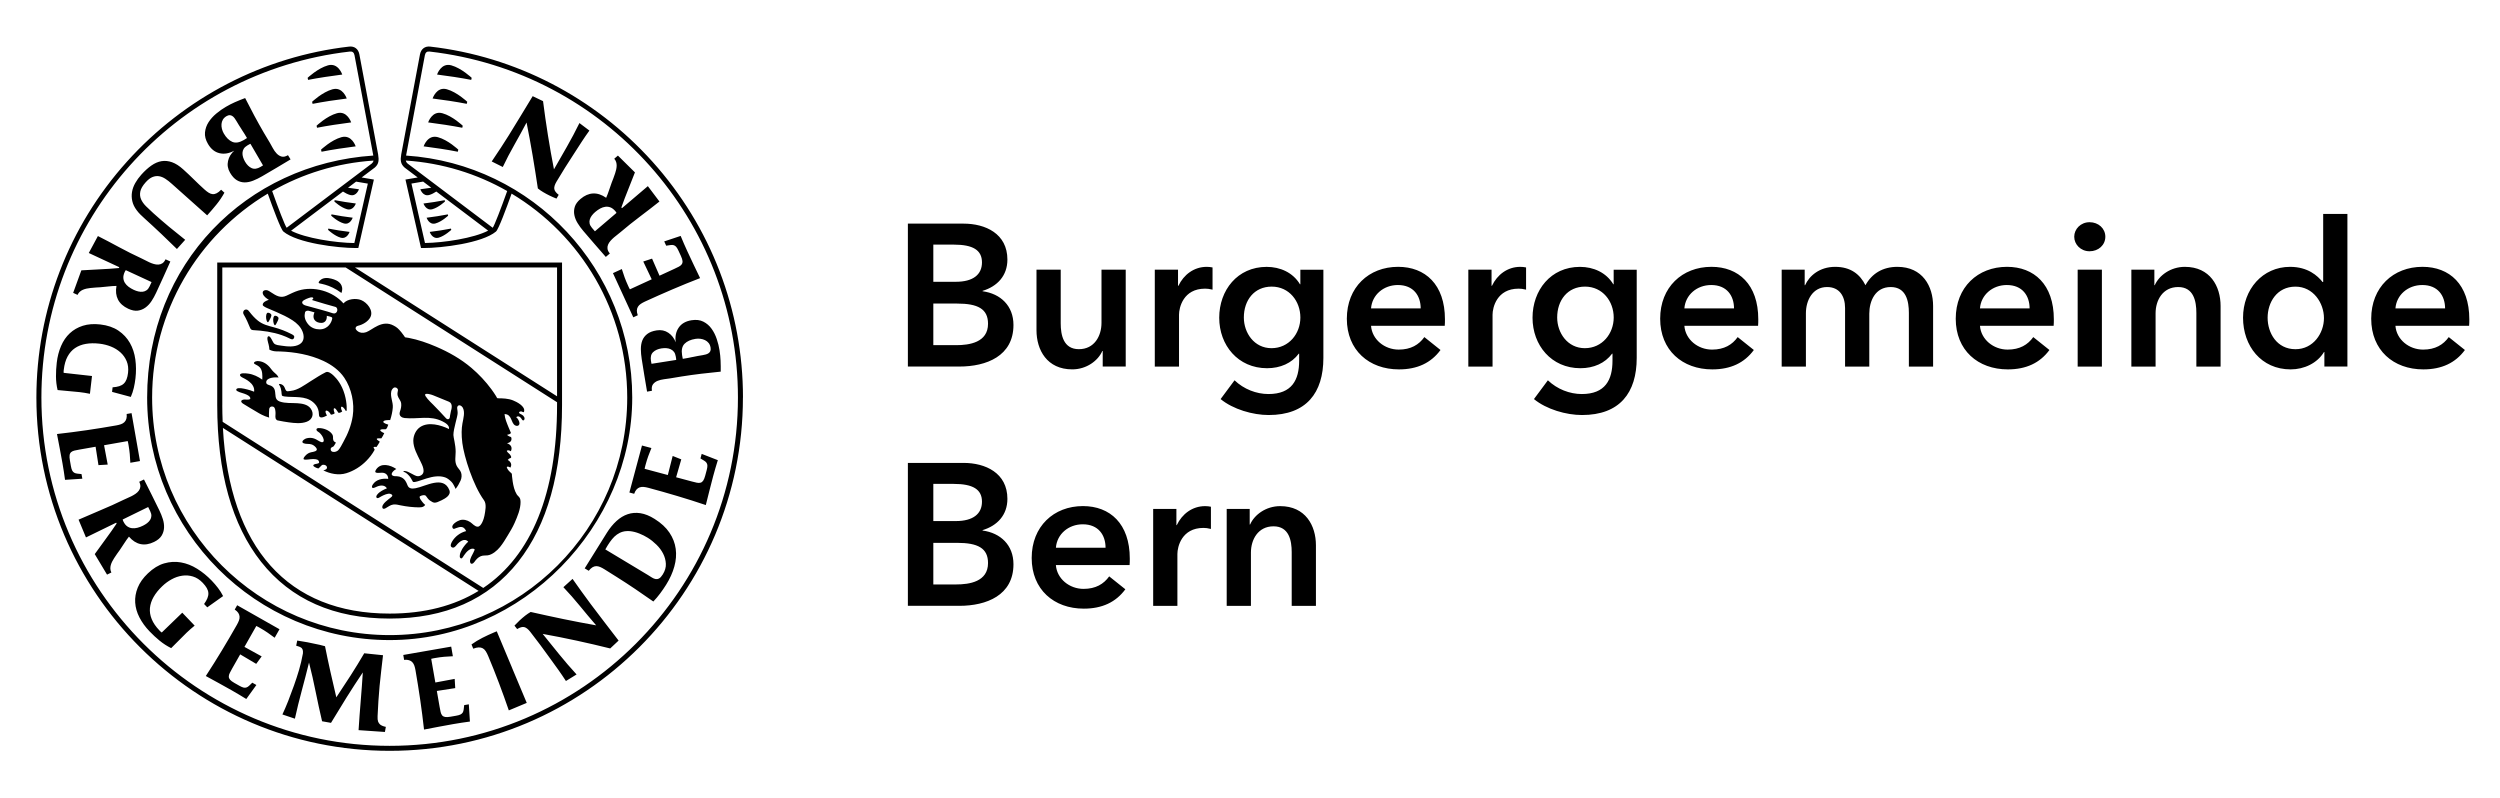 <?xml version="1.0" encoding="UTF-8"?> <svg xmlns="http://www.w3.org/2000/svg" xmlns:xlink="http://www.w3.org/1999/xlink" id="Ebene_1" version="1.1" viewBox="0 0 1003 320"><defs><style> .st0 { fill: none; } .st1 { clip-path: url(#clippath); } </style><clipPath id="clippath"><rect class="st0" x="-52" y="-34.32" width="1108.35" height="416.69"></rect></clipPath></defs><g class="st1"><path d="M364.25,89.72h22.35c8.67,0,17.57,3.97,17.57,14.42,0,6.48-4.05,10.77-9.96,12.55v.16c7.21.97,12.39,5.83,12.39,13.53,0,12.47-10.85,16.68-21.71,16.68h-20.65v-57.34h0ZM374.45,113.05h9.07c6.8,0,10.45-2.83,10.45-7.78s-3.64-7.13-11.34-7.13h-8.18v14.9h0ZM374.45,138.48h9.15c5.26,0,12.8-1.05,12.8-8.59,0-5.99-4.13-8.1-12.39-8.1h-9.56v16.68h0ZM451.64,147.06h-9.23v-6.24h-.16c-1.7,3.89-6.32,7.37-12.07,7.37-10.12,0-14.34-7.78-14.34-15.71v-24.3h9.72v21.54c0,4.62,1.05,10.37,7.29,10.37s9.07-5.34,9.07-10.53v-21.38h9.72v38.88h0ZM463.31,108.19h9.31v6.48h.16c2.11-4.46,6.24-7.61,11.34-7.61.73,0,1.7.08,2.35.24v8.91c-1.3-.32-2.11-.4-3-.4-8.75,0-10.45,7.61-10.45,10.45v20.81h-9.72v-38.88h.01ZM530.94,108.19v35.4c0,14.01-6.8,22.92-21.95,22.92-6.32,0-14.26-2.27-19.28-6.4l5.59-7.53c3.73,3.56,8.75,5.51,13.61,5.51,9.4,0,12.31-5.67,12.31-13.36v-2.83h-.16c-2.83,3.81-7.37,5.83-12.72,5.83-11.66,0-19.19-9.23-19.19-20.25s7.29-20.41,19.03-20.41c5.43,0,10.53,2.27,13.36,6.97h.16v-5.83h9.23v-.02ZM499.03,127.38c0,6.15,4.13,12.31,11.1,12.31s11.58-5.83,11.58-12.31-4.45-12.39-11.5-12.39-11.18,5.51-11.18,12.39M579.62,130.7h-29.56c.4,5.51,5.43,9.56,11.1,9.56,4.86,0,8.1-1.94,10.29-5.02l6.48,5.18c-3.81,5.18-9.31,7.78-16.68,7.78-11.99,0-20.9-7.69-20.9-20.33s8.83-20.82,20.57-20.82c10.85,0,18.79,7.05,18.79,21.06,0,.89,0,1.7-.08,2.59M569.98,123.74c0-5.02-2.83-9.39-9.15-9.39-5.75,0-10.37,3.97-10.77,9.39h19.92ZM589.1,108.19h9.31v6.48h.16c2.11-4.46,6.24-7.61,11.34-7.61.73,0,1.7.08,2.35.24v8.91c-1.3-.32-2.11-.4-3-.4-8.75,0-10.45,7.61-10.45,10.45v20.81h-9.72v-38.88h.01ZM656.65,108.19v35.4c0,14.01-6.8,22.92-21.95,22.92-6.32,0-14.26-2.27-19.28-6.4l5.59-7.53c3.73,3.56,8.75,5.51,13.61,5.51,9.4,0,12.31-5.67,12.31-13.36v-2.83h-.16c-2.84,3.81-7.37,5.83-12.72,5.83-11.66,0-19.2-9.23-19.2-20.25s7.29-20.41,19.03-20.41c5.43,0,10.53,2.27,13.36,6.97h.16v-5.83h9.23l.02-.02ZM624.74,127.38c0,6.15,4.13,12.31,11.1,12.31s11.58-5.83,11.58-12.31-4.45-12.39-11.5-12.39-11.18,5.51-11.18,12.39M705.33,130.7h-29.56c.41,5.51,5.43,9.56,11.1,9.56,4.86,0,8.1-1.94,10.29-5.02l6.48,5.18c-3.81,5.18-9.32,7.78-16.68,7.78-11.99,0-20.9-7.69-20.9-20.33s8.83-20.82,20.57-20.82c10.85,0,18.79,7.05,18.79,21.06,0,.89,0,1.7-.08,2.59M695.69,123.74c0-5.02-2.83-9.39-9.15-9.39-5.75,0-10.37,3.97-10.77,9.39h19.92ZM775.56,122.77v24.3h-9.72v-21.54c0-4.62-1.05-10.37-7.29-10.37s-8.59,5.67-8.59,10.69v21.22h-9.72v-23.49c0-4.78-2.27-8.42-7.21-8.42-5.83,0-8.5,5.35-8.5,10.53v21.38h-9.72v-38.88h9.23v6.24h.16c1.7-3.81,5.83-7.37,12.07-7.37s9.96,3,12.15,7.37c2.59-4.7,6.96-7.37,12.8-7.37,10.12,0,14.34,7.78,14.34,15.71M823.92,130.7h-29.56c.41,5.51,5.43,9.56,11.1,9.56,4.86,0,8.1-1.94,10.29-5.02l6.48,5.18c-3.81,5.18-9.32,7.78-16.69,7.78-11.99,0-20.9-7.69-20.9-20.33s8.83-20.82,20.57-20.82c10.85,0,18.79,7.05,18.79,21.06,0,.89,0,1.7-.08,2.59M814.28,123.74c0-5.02-2.83-9.39-9.15-9.39-5.75,0-10.37,3.97-10.77,9.39h19.92ZM838.34,89.15c3.56,0,6.32,2.51,6.32,5.83s-2.75,5.83-6.32,5.83-6.16-2.75-6.16-5.83,2.59-5.83,6.16-5.83M833.56,108.19h9.72v38.88h-9.72v-38.88ZM855.1,108.19h9.23v6.24h.16c1.7-3.89,6.32-7.37,12.07-7.37,10.12,0,14.34,7.78,14.34,15.71v24.3h-9.72v-21.54c0-4.62-1.05-10.37-7.29-10.37s-9.07,5.35-9.07,10.53v21.38h-9.72v-38.88h0ZM941.77,147.06h-9.23v-5.83h-.16c-2.67,4.46-7.94,6.97-13.36,6.97-11.82,0-19.11-9.4-19.11-20.73s7.78-20.41,18.87-20.41c7.13,0,11.02,3.56,13.04,6.08h.24v-27.3h9.72v61.23h-.01ZM920.95,140.1c7.13,0,11.42-6.4,11.42-12.47s-4.29-12.63-11.42-12.63c-7.53,0-11.18,6.4-11.18,12.47s3.65,12.63,11.18,12.63M990.61,130.7h-29.56c.4,5.51,5.43,9.56,11.1,9.56,4.86,0,8.1-1.94,10.29-5.02l6.48,5.18c-3.81,5.18-9.32,7.78-16.69,7.78-11.99,0-20.9-7.69-20.9-20.33s8.83-20.82,20.57-20.82c10.85,0,18.79,7.05,18.79,21.06,0,.89,0,1.7-.08,2.59M980.97,123.74c0-5.02-2.83-9.39-9.15-9.39-5.75,0-10.37,3.97-10.77,9.39h19.92ZM364.25,185.72h22.35c8.67,0,17.57,3.97,17.57,14.42,0,6.48-4.05,10.77-9.96,12.55v.16c7.21.97,12.39,5.83,12.39,13.53,0,12.47-10.85,16.68-21.71,16.68h-20.65v-57.34h0ZM374.45,209.05h9.07c6.8,0,10.45-2.84,10.45-7.78s-3.64-7.13-11.34-7.13h-8.18v14.9h0ZM374.45,234.48h9.15c5.26,0,12.8-1.05,12.8-8.59,0-5.99-4.13-8.1-12.39-8.1h-9.56v16.68h0ZM453.18,226.7h-29.56c.4,5.51,5.43,9.56,11.1,9.56,4.86,0,8.1-1.94,10.29-5.02l6.48,5.18c-3.81,5.18-9.31,7.77-16.68,7.77-11.99,0-20.9-7.69-20.9-20.33s8.83-20.82,20.57-20.82c10.85,0,18.79,7.05,18.79,21.06,0,.89,0,1.7-.08,2.59M443.55,219.74c0-5.02-2.83-9.39-9.15-9.39-5.75,0-10.37,3.97-10.77,9.39h19.92,0ZM462.66,204.19h9.31v6.48h.16c2.11-4.46,6.24-7.61,11.34-7.61.73,0,1.7.08,2.35.24v8.91c-1.3-.32-2.11-.41-3-.41-8.75,0-10.45,7.61-10.45,10.45v20.82h-9.72v-38.88h.01ZM492.15,204.19h9.23v6.24h.16c1.7-3.89,6.32-7.37,12.07-7.37,10.12,0,14.34,7.78,14.34,15.71v24.3h-9.72v-21.54c0-4.62-1.05-10.37-7.29-10.37s-9.07,5.35-9.07,10.53v21.38h-9.72v-38.88h0ZM134.25,80.3c2.44.5,6,1.03,8.51,1.34,0,0-.98,3-3.55,2.3-2.54-.71-5.07-3.11-5.07-3.11l.12-.52h0ZM87.17,105.32h138.32v57.19c0,26.95-5.92,48.11-17.6,62.88-11.94,15.12-29.29,22.78-51.57,22.78s-39.62-7.66-51.57-22.78c-11.68-14.78-17.6-35.93-17.6-62.88v-57.19h.02ZM192,237.06l-102.57-65.38c2.6,48.13,26.12,74.49,66.91,74.49,13.96,0,25.89-3.11,35.67-9.1M142.42,107.32l81.07,51.68v-51.68h-81.07,0ZM89.18,162.51c0,2.29.06,4.52.15,6.73l104.55,66.65c19.33-12.97,29.61-37.95,29.61-73.38v-1.19l-.02.04-84.77-54.04h-49.51v55.19h-.01ZM137.31,29.91s-1.57-4.84-5.71-3.7c-4.08,1.14-8.18,5.01-8.18,5.01l.18.83c3.96-.78,9.67-1.64,13.71-2.14M135.18,45.43c-4.09,1.12-8.17,5.01-8.17,5.01l.18.82c3.93-.79,9.67-1.64,13.7-2.15,0,0-1.58-4.83-5.71-3.68M136.98,55.04c-4.08,1.12-8.18,5-8.18,5l.2.84c3.95-.81,9.66-1.65,13.7-2.16,0,0-1.56-4.83-5.72-3.68M133.4,35.82c-4.1,1.13-8.19,5.02-8.19,5.02l.2.83c3.94-.79,9.67-1.65,13.7-2.14,0,0-1.58-4.86-5.71-3.7M132.88,86.53s2.54,2.41,5.07,3.11c2.57.71,3.55-2.3,3.55-2.3-2.51-.3-6.07-.83-8.51-1.34l-.12.52h0ZM131.62,92.22s2.55,2.42,5.07,3.14c2.6.68,3.56-2.32,3.56-2.32-2.52-.29-6.06-.84-8.52-1.33l-.12.51h0ZM169.9,81.64s.98,3,3.56,2.3c2.53-.71,5.07-3.11,5.07-3.11l-.12-.52c-2.44.5-6,1.03-8.51,1.34M298.06,159.5c0,78.15-63.58,141.73-141.73,141.73S14.6,237.65,14.6,159.5c0-34.99,12.91-68.62,36.35-94.67,23.23-25.82,54.89-42.21,89.16-46.14,2.08-.23,3.63.93,4.06,3.06l7.53,40.18c.39,2.36.29,3.89-1.33,5.29l-5.28,3.98,4.91.84-6.24,27.47h-1c-7.29,0-23.52-1.96-29.07-6.62-1.02-.86-4.16-9.32-6.26-15.21-27.87,16.7-46.4,47.21-46.4,81.82,0,52.55,42.75,95.3,95.31,95.3s95.3-42.75,95.3-95.3c0-34.61-18.52-65.12-46.39-81.82-2.1,5.89-5.24,14.35-6.26,15.21-5.55,4.65-21.79,6.62-29.07,6.62h-1.01l-6.24-27.47,4.91-.84-5.22-3.94c-1.68-1.45-1.78-2.98-1.39-5.31l7.53-40.18c.44-2.14,1.98-3.31,4.07-3.08,34.27,3.94,65.93,20.32,89.16,46.14,23.44,26.06,36.35,59.68,36.35,94.67M195.86,92.54l-20.81-15.7c-.85.56-1.84,1.11-2.85,1.39-2.57.71-3.56-2.3-3.56-2.3,1.28-.15,2.85-.37,4.39-.61l-3.27-2.47-4.68.8,5.42,23.84c7.54-.09,19.65-1.95,25.36-4.96M203.48,76.64c-12.11-6.91-25.91-11.24-40.66-12.23.1.55.35.9.79,1.27l34.05,25.69s.02-.02.04-.03c.61-.74,3.36-7.87,5.79-14.71M142.89,72.85l-3.27,2.47c1.54.24,3.1.46,4.39.61,0,0-.98,3-3.55,2.3-1.01-.28-2.01-.83-2.86-1.38l-20.81,15.71c5.65,2.99,17.8,4.86,25.37,4.95l5.42-23.84-4.69-.8v-.02ZM149.85,64.42c-14.76.99-28.55,5.32-40.66,12.23,2.42,6.8,5.15,13.88,5.82,14.73l34.1-25.73c.4-.35.65-.68.74-1.23M296.06,159.5c0-71.04-53.19-130.72-123.73-138.82-1.03-.12-1.65.36-1.87,1.47l-7.52,40.14s0,.08-.02.12c50.96,3.4,90.73,45.84,90.73,97.08s-43.65,97.31-97.31,97.31-97.31-43.65-97.31-97.31,39.76-93.68,90.73-97.08c0-.05,0-.09-.02-.14l-7.52-40.14c-.22-1.09-.84-1.57-1.87-1.45C69.81,28.78,16.61,88.46,16.61,159.5c0,77.04,62.68,139.73,139.73,139.73s139.72-62.68,139.72-139.73M175.35,29.91c4.04.5,9.76,1.35,13.71,2.14l.18-.83s-4.1-3.88-8.18-5.01c-4.14-1.14-5.71,3.7-5.71,3.7M171.77,49.11c4.04.51,9.77,1.37,13.7,2.15l.18-.82s-4.08-3.9-8.17-5.01c-4.13-1.15-5.71,3.68-5.71,3.68M169.97,58.72c4.04.51,9.75,1.35,13.7,2.16l.2-.84s-4.1-3.89-8.19-5c-4.16-1.15-5.72,3.68-5.72,3.68M173.56,39.52c4.03.49,9.77,1.35,13.7,2.14l.2-.83s-4.1-3.88-8.19-5.02c-4.13-1.16-5.71,3.7-5.71,3.7M174.72,89.64c2.54-.7,5.07-3.11,5.07-3.11l-.12-.52c-2.44.5-6,1.03-8.51,1.34,0,0,.98,3,3.55,2.3M175.98,95.36c2.52-.72,5.07-3.14,5.07-3.14l-.12-.51c-2.46.49-6,1.04-8.52,1.33,0,0,.97,3,3.56,2.32M128.25,113.71c.53.12,1.26.24,2.21.52,1.75.51,4.15,1.51,6.53,3.31.59-1.66.26-2.76-.29-3.57-.85-1.24-2.39-1.83-3.79-2.18-1.6-.4-3.38-.49-4.61.8-.17.18-.45.52-.45.75,0,.19.13.31.4.37M105.42,117.76c-.27-1.3,1.16-1.58,2.07-1.21.47.19.87.49,1.29.76,1.96,1.28,3.72,2.43,6.09,1.35,1.6-.73,3.12-1.55,4.81-2.07,6.2-1.92,13.81.21,18.12,5.14,1.5-1.83,5.02-2.17,7.07-1.35,2.4.96,5.09,4.2,3.73,6.87-.88,1.74-3.08,3.02-4.95,3.44-.69.16-.99.6-.99,1.05,0,.55,1.56,2.48,4.26,1.53,2.44-.86,6.34-5.17,11-2.65,1.3.7,1.78,1.09,3.07,2.63.43.51.83,1.04,1.2,1.6.05.07.23.47.33.48.5.05,1.01.14,1.5.24,3.75.72,7.41,2,10.91,3.5,5.12,2.19,9.96,4.92,14.22,8.54,2.99,2.54,5.7,5.44,8.03,8.6.65.88,1.26,1.79,1.84,2.72.14.22.37.87.65.86,2.02,0,4.22.08,6.12.83,1.48.58,5.05,2.37,4.47,4.49-.17.62-.69-.03-1.15-.05-.62-.03-1.06.3-.8.66.19.25.66.45,1,.62.46.23.76.54,1,1,.47.92-.35,1.9-.91.94-.29-.51-1.23-1.86-2.31-.91.59.39,1.25,1.56,1.31,2.31.08,1-.78,1.49-1.75.97-1.69-.9-1.22-4.52-4.23-4.52.14,1.86.97,3.71,1.66,5.42.28.68.57,1.36.87,2.04.2.44-1.16.8-1.54.88.3.28.65.51,1.03.66.56.21.7.12.77.82.02.3-.02.6-.15.87-.34.65-1.01.86-1.66,1.02,1.52.47,2.3,1.63,1.56,3.21-.41-.27-1.07-.56-1.55-.27-.36.22.81,1.21.96,1.34.38.33,1.17,1.51.39,1.68-.43.09-.8.38-1.04.74,1.18.67,1.83,1.83,1.02,3.09-.27-.31-1.32-.69-1.43-.19.25.97,1.1,1.77,1.84,2.39.31.26.22.74.26,1.14.06.75.16,1.49.28,2.23.28,1.74.68,3.61,1.62,5.13.34.55.92.92,1.22,1.48.25.47.31,1.03.32,1.56.02,2.88-1.26,5.86-2.4,8.45-.77,1.76-1.8,3.43-2.79,5.07-.94,1.57-1.89,3.15-3.05,4.57-1.18,1.46-3.08,3.1-5,3.35-.93.12-1.8-.04-2.7.33-1.09.44-1.92,1.35-2.57,2.3-.53.77-1.53,1.19-1.75-.02-.13-.73.23-1.44.5-2.09.15-.36,1.56-2.81,1.31-2.97-1.46-.96-3.37,1.09-4.28,2.5-.34.53-.87,1.65-1.46.97-.27-.31-.21-.81-.16-1.2.08-.67.5-1.65.95-2.39.63-1.01,1.5-2.12,2.41-2.91-1.53-1.67-3.58,0-4.64,1.3-.53.64-1.16,1.46-2.03.88-.71-.47-.19-1.56.15-2.17,1.16-2.06,3.34-3.7,5.67-4.26-.25-.64-.83-1.45-1.62-1.62s-1.68.15-2.41.42c-.41.15-.95.54-1.29.1-1.07-1.44,1.94-3.04,2.89-3.31,1.39-.39,2.85,0,4.04.77.93.6,1.85,1.87,3.03,1.87,1.46,0,2.49-3.17,2.71-4.4.31-1.74.98-4.63-.16-6.18-4.41-6.05-8.02-17.55-8.71-22.99-.43-3.44-.32-5.77.04-7.85.34-1.95,1.19-4.63.05-6.48-.36-.58-1.66-1.42-2.13-.11-.14.39.16,1.39.16,2.39,0,1.48-1.7,6.26-1.7,8.84,0,.94.9,3.93.9,6.71,0,1.99-.5,3.81.44,5.69.47.93,1.34,1.6,1.71,2.59.35.95.32,2.23-.19,3.32-.63,1.35-1.1,2.19-1.98,3.31-.24-.62-.58-1.2-.73-1.5-.28-.55-.59-1-.92-1.33-.89-.89-1.7-1.49-2.54-1.79-2.27-.8-4.85-.4-7.48.42-1.39.43-2.69.93-3.73,1.21-1.76.47-1.69.22-2-.38-.83-1.58-1.38-2.07-2.02-2.68-.26-.25-.75-.56-.99-.64-.92-.33-.46-.5-.2-.5.47,0,.92.11,1.34.28.2.08.66.28,1.91.95.99.54,1.97,1.17,3.13.69,2.62-1.07.87-4.28.05-5.97-1.22-2.51-2.77-5.2-2.79-8.08,0-2.09,1.01-4.35,2.78-5.52,3.32-2.2,8.25-.79,11.54.82.26-1.48-1.43-2.48-2.54-3.04-5.12-2.6-9.79-.83-15.23-1.37-.92-.09-2.62-.69-1.88-2.71.37-.99.6-2.11.46-3.18-.15-1.18-1.08-1.96-1.39-3.06-.19-.69-.08-1.4.08-2.09.15-.62-.45-1.25-1.16-1.25-.87,0-1.4,1.12-1.49,1.55-.49,2.25.77,4.29.6,6.54-.13,1.7-.53,3.4-1.05,5.02-.42-.03-2.79-.07-2.76.72.02.52,1.63.99,2.01,1.12-.17.44-.61,1.87-1.14,1.84-.71-.04-1.94-.07-2.08.32-.14.4.97,1,1.59,1.24-.35.71-.69,1.45-1.15,2.09-.61-.02-1.78-.11-1.84.21s.39.53.65.73c.32.24.65.21.43.62-.36.66-.77,1.29-1.2,1.9-.37-.05-1.4-.22-1.11.4.17.36.49.49.29.86-.86,1.59-2.01,3.04-3.27,4.32-2.23,2.26-4.98,4-8.02,4.94-3.12.97-6.56.22-9.23-1.14.5-.11,1.7-.41,1.45-1.36-.2-.78-1.4-1.13-2.03-.73-.26.16-1.26,1.37-1.44,1.33-.6-.15-1.08-.39-1.42-.59-.7-.4-.84-.85.05-1.15.23-.08,1.47-.2,1.64-.48.13-.21.11-.52-.2-.97-.41-.6-1.65-.57-2.31-.58-.98,0-2.73.42-3.48.14-.59-.22.3-1.23.54-1.49.72-.78,1.46-1.22,2.44-1.41.65-.12,2.79-.38,2-1.61-.41-.63-1.11-1.2-1.81-1.47-1.06-.41-2.23-.08-3.27-.48-1.27-.49-.05-1.52.7-1.86.68-.31,1.8-.41,2.62-.28,1.09.17,2.04.76,2.97,1.33.97.59,1.95.55,1.69-.75-.2-.98-.94-2.01-1.65-2.68-.36-.34-.99-.54-1.19-1.02-.21-.53.2-.82.69-.85,1.94-.09,4.56.83,5.62,2.53.51.82.14,1.42.39,2.25.16.54.46.73,1.07,1.03-.3.51-.7,1.23-.87,1.43-.33.39-.78.28-1.13.77-.22.32-.21,1.27.69,1.51.86.22,1.85-.21,2.28-.69.8-.89,1.41-2.2,1.99-3.24,1.82-3.24,3.23-6.75,3.78-10.44.77-5.12-.46-11.02-3.38-15.34-2.04-3.03-5.09-5.21-8.36-6.75-5.4-2.53-11.53-3.6-17.46-3.81-.94-.03-1.9.03-2.82-.2-.49-.12-.97-.29-1.42-.52,0-.72-.17-1.44-.33-2.14-.13-.58-.96-2.88-.08-3.22.84-.33,1.74,2.39,2.29,2.89.74.68,1.97.73,2.92.87,2.3.34,5.33.71,7.41-.61,1.97-1.25,1.71-3.52,1.07-5.09-.77-1.91-2.28-3.34-3.95-4.44-2.07-1.36-4.33-2.4-6.59-3.39-1-.44-2.01-.86-3.02-1.29-.83-.35-2.4-.98-2.4-1.57,0-1.1,1.58-1.72,2.46-2-.95-.56-2.21-1.44-2.44-2.58M170.56,158.26c-.26.62,1.84,2.78,3.19,4.06,1,.94,4.45,4.67,5.17,5.46.16.18.42.41.77.41.78,0,.83-.91.85-1.35,0-.08.34-1.81.39-1.97.2-.63.88-2.97-.78-3.68-.59-.25-5.66-2.32-6.41-2.62-.77-.32-2.94-.91-3.19-.31M132.55,127.05c-.15-.04-1.44-.35-1.44-.35v.52c-.04,1.41-.9,2.33-2.19,2.33-1.21,0-2.21-.44-2.74-1.21-.48-.7-.54-1.62-.17-2.61l.15-.41-.42-.12s-1.41-.4-1.78-.5c-.15-.04-.28-.06-.4-.06-.76,0-1.13.39-1.19.69-.33,1.45-.2,2.83,1.09,4.55,1.31,1.74,3.19,2.26,4.76,2.26,3.49,0,4.84-2.95,5.05-4.27.05-.29.13-.59-.72-.8M121.3,121.65c.17.41.69.76,1.43.96,3.87,1.04,8.6,2.33,10.76,3.06.18.06.36.09.53.09.6,0,1.11-.37,1.28-1.1.13-.56-.08-1.37-.75-1.54-2.32-.59-5.88-1.69-9.21-2.69-.1-.03-.16-.14-.07-.21.19-.16.59-.39.36-.72-.15-.23-.67-.25-.94-.19-.75.17-2.92.92-3.37,1.69-.11.19-.12.42-.03.64M98.15,158.01c.73.24,2.28.89,2.28,1.83,0,.74-1.92.41-2.42.45-1.35.1-1.7.88-.5,1.66,1.84,1.2,3.79,2.26,5.67,3.41.68.42,2.54,1.55,4.8,2.18-.17-1.04-.02-2.08,0-3.12,0-.99.67-1.55,1.65-1.25.89.28.92,2.21.91,2.74,0,.68-.24,1.82.28,2.38.41.44.42.34.97.46,1.12.24,2.96.55,4.09.7,2.36.32,4.94.61,7.22-.26,2.36-.9,3.04-3.32,1.49-5.36-1.2-1.58-3.37-1.91-5.22-2.05-2.36-.17-4.87.11-7.14-.69-2.17-.77-1.54-2.63-1.96-4.43-.19-.86-.72-1.51-1.52-1.89-.6-.28-1.87-.42-1.94-1.24-.18-2.13,3.63-2.26,4.95-2.07-.4-.99-1.18-1.51-1.93-2.2-.64-.59-1.12-1.36-1.69-2.01-1.28-1.44-2.9-2.39-4.87-2.39-.74,0-2.15.69-.89,1.29.62.3,1.33.7,1.81,1.19,1.16,1.16,1.12,3.43,1.03,4.97-1.6-1.18-3.65-2.16-5.62-2.41-.72-.09-3.82-.55-3.24.86.18.44,1.37.93,2.02,1.29.74.41,1.13.69,1.72,1.16,1.1.87,2.1,2.29,1.84,3.94-.85-.4-7.17-2.49-7.17-.73,0,.67,2.46,1.27,3.36,1.57M166.65,195.89c-1.33.24-2.6.21-3.15-1.19-.52-1.34-1.04-2.44-2.38-3.14-.57-.29-1.21-.47-1.85-.49-.55-.02-1.2.03-1.7-.24-1.31-.74.78-2.39,1.43-2.67-2.4-1.63-6.19-2.67-8.11.22-1.21,1.82,1.23,1.27,2.34,1.27,1.56,0,2.51.98,2.53,2.48-2.3-.28-4.91.23-6.2,2.28-.22.35-.57.99-.12,1.31.39.27,1.34-.33,2.03-.59,1.45-.55,3.02-.48,3.75.8-1.28.49-2.9,1.3-3.78,2.39-.28.35-.66.88-.38,1.31.41.62,1.46-.25,1.9-.48,1-.53,2.7-1.36,3.7-1,1.72.62,0,1.5-.62,2.02-.84.71-1.86,1.44-2.41,2.41-.54.96-.2,1.99,1.01,1.36,1.08-.56,1.9-1.36,3.17-1.53,1.01-.13,1.99.15,2.98.35,2.41.49,4.84.77,7.3.8.69,0,1.38-.03,1.96-.44.21-.15.39-.34.54-.55-.23-.18-.45-.39-.65-.61-.35-.39-2.19-2.46-1.38-2.89.73-.39,1.89-.67,2.34-.08.49.64.97,1.43,1.66,1.87,1.53.99,1.85,1.23,4.63-.16,1.44-.72,3.89-2.03,3.1-4.06-2.34-6.01-9.52-1.49-13.63-.74M107.13,125.64c-.54.66-.42,2.11-.19,2.86.24.79.58,1.12.99.28.28-.58,1.17-1.94.9-2.58-.19-.45-1.29-1.05-1.7-.56M109.99,126.85c-.54.66-.43,2.11-.19,2.86.24.79.58,1.12.99.27.28-.58,1.17-1.94.9-2.57-.19-.45-1.29-1.05-1.69-.56M99.18,128.86c.39.83.75,1.68,1.09,2.54.25.63.53,1,1.26,1.04,3.87.2,7.88.75,11.55,2.03,1.3.46,2.22.88,2.92,1.23.55.27,1.46.83,1.9,0,.53-1-.38-1.37-1.1-1.74-2.15-1.1-4.42-1.97-6.75-2.6-2.44-.66-4.58-1.12-6.6-2.73-1.29-1.03-2.39-2.27-3.39-3.57-.31-.4-.61-.81-1.16-.87-1.08-.13-1.66,1.06-1.15,1.92.53.89,1,1.83,1.44,2.77M138.75,164.86l.32-.08s.3-2.68-.8-6.54c-1.18-4.1-3.2-6.34-4.35-7.47-.93-.92-2.27-1.92-3.23-1.43-2.17,1.09-3.66,2.09-6.18,3.67-2.29,1.43-5.06,3.55-7.82,3.81-1.06.1-1.59.46-2.1-.4-.12-.2-.32-.73-.42-.97-.58-1.43-2.25-1.57-2.25-1.29,0,.18.41.56.75,1.7.1.33.2.86.25,1.32.06.64.05,1.09.18,1.46.14.41,1.74.51,2.49.55,4.08.23,8.29-.35,11.21,3.42.67.87,1.16,2.22,1.15,3.56-.02,2.21,2.14,1.1,3.23.53-.25-.4-.95-1.67-.34-1.98.87,0,1.5.85,1.86,1.55.12.24.9-.07,1.11-.16.59-.24.47-.36.27-.85-.16-.4-.48-1.86.39-1.39.43.23,1.21,1.82,1.48,1.79.49-.07.99-.26,1.34-.62-.23-.4-.43-.84-.48-1.3-.1-1.13,1.06-.53,1.93,1.14M94.39,40.94c1.29-.57,2.61-1.1,3.96-1.6,1.2,2.36,2.41,4.7,3.65,7.01,1.24,2.31,2.52,4.6,3.85,6.89.4.68.79,1.34,1.19,1.99.39.65.79,1.31,1.19,1.99.38.65.79,1.39,1.23,2.21s.95,1.54,1.53,2.15,1.23,1.02,1.97,1.23c.74.21,1.6.02,2.58-.55l1.04,1.69c-1.92,1.15-3.82,2.29-5.7,3.41-1.88,1.11-3.79,2.24-5.72,3.36-1.2.7-2.39,1.28-3.57,1.75-1.18.47-2.32.71-3.42.71s-2.14-.29-3.14-.88-1.91-1.59-2.73-3c-.91-1.55-1.18-3.13-.81-4.72.36-1.6,1.19-2.98,2.49-4.13-2.04,1.12-4.02,1.46-5.92,1.01-1.9-.44-3.44-1.69-4.63-3.73-.94-1.61-1.33-3.14-1.19-4.62.15-1.47.63-2.84,1.44-4.1.82-1.26,1.85-2.41,3.1-3.45,1.25-1.04,2.53-1.94,3.84-2.7,1.22-.71,2.48-1.36,3.77-1.93M96.97,51.94c-.75-1.12-1.46-2.26-2.14-3.43-.22-.38-.47-.75-.73-1.11s-.56-.64-.88-.85-.68-.33-1.05-.35c-.37-.02-.8.12-1.29.4-.65.38-1.14.85-1.46,1.4s-.5,1.14-.55,1.77,0,1.27.17,1.93c.16.65.41,1.27.74,1.84.98,1.69,2.12,2.81,3.41,3.37,1.29.56,2.84.32,4.63-.73.22-.13.43-.26.64-.4s.42-.27.64-.4c-.68-1.17-1.4-2.32-2.14-3.43M105.02,66.67c.17-.12.33-.22.5-.32l-5.05-8.66c-.15.05-.29.12-.43.2-.17.1-.31.18-.45.26l-.37.21c-.65.38-1.13.83-1.44,1.33-.31.51-.47,1.05-.5,1.63-.03.58.05,1.17.24,1.77s.45,1.19.78,1.76c.73,1.25,1.61,2.12,2.64,2.59,1.03.48,2.22.32,3.58-.47.16-.1.33-.2.5-.32M64.55,93.7c-2.16-2.05-4.34-4.07-6.56-6.07-.57-.52-1.12-1.04-1.66-1.56-.54-.53-1.03-1.1-1.47-1.7-.91-1.2-1.5-2.42-1.78-3.67s-.32-2.48-.11-3.7c.2-1.21.64-2.4,1.3-3.57s1.47-2.29,2.44-3.37c1.35-1.5,2.69-2.72,4.03-3.65,1.34-.94,2.69-1.52,4.06-1.75,1.37-.23,2.78-.08,4.22.43s2.94,1.47,4.5,2.88c1.47,1.32,2.89,2.67,4.27,4.03,1.37,1.36,2.79,2.71,4.26,4.03.61.55,1.18.99,1.71,1.31.53.32,1.05.51,1.56.55.52.04,1.05-.08,1.61-.36s1.16-.75,1.79-1.41l1.32,1.19c-.94,1.7-2,3.28-3.2,4.75-1.19,1.47-2.43,2.92-3.72,4.34l-14.2-12.66c-.87-.79-1.73-1.46-2.58-2.01s-1.7-.9-2.56-1.03c-.85-.14-1.72-.02-2.6.33s-1.78,1.05-2.71,2.08c-1.22,1.36-1.95,2.59-2.17,3.7-.23,1.11-.13,2.15.29,3.13.42.97,1.09,1.91,1.99,2.81.9.9,1.88,1.82,2.92,2.76,2.08,1.87,4.18,3.69,6.31,5.46,2.12,1.76,4.29,3.51,6.49,5.24l-3.32,3.69c-2.13-2.09-4.27-4.16-6.43-6.21M32.64,108.46c2.52-.12,5.06-.3,7.56-.41s5-.28,7.5-.51l.16-.34-12.24-5.7,3.66-6.8c2.98,1.51,5.7,2.95,8.6,4.52s5.87,3.05,8.9,4.46c.51.24,1.03.49,1.55.77.51.27,1.03.53,1.54.77.6.28,1.22.51,1.84.69.63.19,1.23.27,1.82.24s1.13-.2,1.62-.52c.5-.33.92-.86,1.26-1.6l1.93.89c-.94,2.1-1.88,4.2-2.83,6.29-.95,2.09-1.91,4.18-2.88,6.27-.54,1.17-1.16,2.29-1.85,3.33-.69,1.05-1.5,1.91-2.42,2.58s-1.94,1.08-3.07,1.24c-1.13.15-2.41-.1-3.84-.76-1.94-.9-3.31-2.12-4.11-3.67-.79-1.55-1-3.38-.61-5.49-1.09.02-2.17.09-3.25.22-1.08.12-2.17.23-3.25.32-.54.03-1.15.07-1.85.11s-1.4.11-2.12.19c-2.02.23-4.24.73-5.15,2.76l-1.76-.81,3.28-9.02v-.02ZM55.51,116.93c.61.14,1.2.18,1.77.11.57-.07,1.09-.27,1.56-.61s.86-.85,1.18-1.54l.79-1.72-10.34-4.78c-.1.13-.18.25-.24.36-.07.11-.13.23-.2.38-.41.89-.59,1.69-.54,2.41.05.72.26,1.37.63,1.96.37.59.87,1.11,1.48,1.57.62.46,1.32.87,2.09,1.23.6.28,1.21.49,1.82.63M22.46,151.02c0-1.86.09-3.69.31-5.51.28-2.44.86-4.67,1.73-6.7s2.03-3.72,3.49-5.09,3.21-2.38,5.25-3.03,4.38-.82,7.01-.52c2.91.34,5.34,1.17,7.28,2.49s3.47,2.96,4.59,4.93c1.12,1.97,1.85,4.18,2.18,6.63.33,2.45.35,4.96.05,7.53-.15,1.31-.37,2.6-.66,3.85s-.69,2.46-1.21,3.64l-7.52-2.02.21-1.83c1.02-.07,1.91-.22,2.65-.45s1.35-.57,1.83-1.03c.48-.45.86-1.04,1.13-1.75.28-.72.47-1.57.59-2.57.2-1.75.02-3.31-.55-4.68s-1.4-2.54-2.49-3.53c-1.09-.98-2.36-1.77-3.82-2.35s-2.98-.96-4.58-1.15c-2.01-.23-3.83-.21-5.48.08-1.65.28-3.1.85-4.34,1.68-1.24.84-2.24,1.98-3.01,3.41-.77,1.43-1.27,3.18-1.51,5.25-.02.22-.05.42-.07.61-.02.22-.02.44.02.67l11.37,1.27-.83,7.14c-.71-.15-1.41-.27-2.1-.39-.69-.11-1.39-.21-2.11-.29-1.47-.17-2.93-.31-4.38-.41s-2.91-.24-4.38-.41c-.43-1.79-.64-3.62-.65-5.48M26.09,192.52c-.3-2.25-.64-4.48-1.03-6.68-.34-1.96-.7-3.91-1.08-5.86-.37-1.95-.75-3.9-1.12-5.85,4.02-.45,8-.97,11.94-1.54,3.95-.58,7.9-1.22,11.88-1.92.68-.12,1.3-.28,1.84-.47.54-.19,1-.46,1.37-.82s.64-.79.8-1.32c.16-.52.21-1.18.13-1.97l1.96-.34,3.38,19.23-3.87.68c-.04-1.18-.12-2.34-.23-3.49-.11-1.15-.26-2.32-.47-3.49-.05-.28-.1-.58-.16-.89-.05-.28-.11-.55-.19-.83l-9.49,1.67,1.46,7.76-3.71.22-1.15-7.38-6.42,1.13c-.78.14-1.45.27-2.02.4-.57.13-1.02.34-1.35.62s-.55.68-.63,1.19c-.09.51-.05,1.22.11,2.12l.4,2.28c.14.78.3,1.36.5,1.76.2.39.46.69.78.89s.73.33,1.22.39,1.08.12,1.76.19l.33,1.86-6.93.45h0ZM64.05,257.05c-1.44-1.18-2.79-2.43-4.05-3.75-1.7-1.77-3.05-3.64-4.06-5.6-1.01-1.96-1.57-3.94-1.7-5.94s.21-3.99,1.01-5.98c.8-1.99,2.15-3.9,4.07-5.73,2.12-2.03,4.3-3.37,6.55-4.02s4.5-.79,6.73-.39c2.23.39,4.4,1.24,6.5,2.55,2.1,1.3,4.04,2.89,5.83,4.75.91.95,1.76,1.94,2.54,2.96s1.46,2.1,2.04,3.25l-6.35,4.51-1.28-1.33c.6-.83,1.04-1.61,1.34-2.33.29-.72.42-1.41.38-2.07s-.25-1.32-.63-1.99c-.38-.66-.91-1.36-1.61-2.09-1.22-1.28-2.54-2.13-3.96-2.56-1.42-.43-2.85-.54-4.3-.32-1.45.21-2.87.69-4.24,1.45-1.38.75-2.64,1.68-3.8,2.8-1.46,1.39-2.6,2.82-3.43,4.27-.83,1.45-1.32,2.92-1.47,4.42-.14,1.49.09,2.99.71,4.49.61,1.5,1.64,3.01,3.08,4.51.15.16.29.3.43.44.15.16.33.3.52.41l8.23-7.95,4.97,5.19c-.57.46-1.11.91-1.63,1.37-.52.46-1.04.94-1.57,1.44-1.07,1.02-2.1,2.06-3.11,3.11-1,1.05-2.04,2.09-3.11,3.11-1.65-.82-3.2-1.81-4.63-2.99M98.81,280.44c-1.93-1.2-3.86-2.35-5.81-3.46-1.73-.98-3.46-1.94-5.2-2.9-1.74-.95-3.49-1.9-5.23-2.86,2.21-3.38,4.34-6.78,6.41-10.2,2.06-3.41,4.09-6.87,6.08-10.38.34-.6.61-1.17.81-1.71.2-.54.28-1.06.24-1.57s-.21-1-.51-1.46c-.3-.46-.78-.91-1.43-1.35l.98-1.73,16.98,9.63-1.94,3.41c-.94-.71-1.88-1.39-2.83-2.04s-1.95-1.27-2.99-1.86c-.25-.14-.51-.29-.78-.44-.25-.14-.5-.27-.76-.38l-4.76,8.39,6.91,3.81-2.19,3-6.43-3.81-3.22,5.68c-.39.68-.72,1.29-.97,1.81-.26.52-.39,1-.38,1.44,0,.44.18.86.51,1.25.34.39.91.81,1.7,1.26l2.01,1.14c.68.39,1.24.63,1.68.74.43.1.83.09,1.19-.04.36-.12.72-.35,1.07-.69.36-.34.78-.75,1.27-1.23l1.64.93-4.06,5.63h0ZM143.86,292.9c.24-3.86.53-7.72.85-11.56.32-3.85.61-7.7.85-11.56-2.23,3.32-4.4,6.65-6.51,10.02s-4.19,6.77-6.25,10.21l-3.58-.64c-.93-3.95-1.78-7.88-2.57-11.79-.78-3.92-1.67-7.84-2.67-11.76-.93,3.77-1.9,7.51-2.9,11.22s-1.93,7.47-2.77,11.29l-5.01-1.69c.73-1.57,1.52-3.35,2.32-5.39.8-2.05,1.57-4.11,2.31-6.19.74-2.07,1.42-4.16,2.04-6.26s1.12-4.23,1.51-6.4l.06-.32c.16-1.4-.4-2.02-.67-2.21s-.58-.35-.95-.48c-.36-.13-.72-.24-1.09-.34l.42-2.06c1.67.26,2.9.47,4.08.68.71.13,4.33.88,5.01,1.05.67.17,1.36.35,2.06.54.69,3.45,1.41,6.87,2.17,10.26.75,3.38,1.54,6.8,2.36,10.24,1.97-2.94,3.9-5.88,5.79-8.83,1.89-2.94,3.62-5.8,5.41-8.84l7.54.78c-.46,4.01-1,8.41-1.38,12.37-.38,3.97-.61,7.99-.8,12.06-.09,2,.28,2.64.95,3.31.32.33,1.18.78,2.36,1.01l-.37,2.04-10.58-.73v-.03ZM188.51,289.49c-2.25.3-4.48.64-6.68,1.02-1.96.34-3.91.7-5.86,1.07s-3.9.74-5.85,1.12c-.45-4.02-.96-8-1.53-11.94-.58-3.95-1.21-7.91-1.9-11.88-.12-.68-.27-1.3-.46-1.84s-.46-1-.81-1.37c-.35-.37-.79-.64-1.32-.8-.52-.17-1.18-.21-1.97-.14l-.34-1.96,19.23-3.35.67,3.86c-1.18.04-2.34.12-3.49.22-1.15.1-2.31.26-3.49.47-.28.05-.58.1-.88.16-.28.05-.56.11-.83.19l1.66,9.5,7.76-1.45.22,3.7-7.38,1.14,1.12,6.43c.13.78.27,1.45.4,2.02.13.57.34,1.02.62,1.36.28.33.68.54,1.19.63.51.09,1.22.05,2.12-.1l2.28-.4c.78-.13,1.36-.3,1.76-.5s.7-.46.9-.78c.19-.32.32-.73.38-1.22s.12-1.08.2-1.76l1.86-.32.44,6.93h-.02ZM205.5,268.1l3.47,8.28,2.36,5.62-7.19,3.01c-1.27-3.7-2.59-7.35-3.95-10.95s-2.79-7.2-4.3-10.8c-.33-.79-.66-1.45-1.01-1.99-.34-.54-.75-.93-1.21-1.18-.47-.25-1-.37-1.61-.35s-1.34.18-2.19.51l-.71-1.7c1.39-.99,2.85-1.88,4.37-2.65,1.52-.77,3.07-1.49,4.63-2.15l1.14-.47,6.21,14.82h0ZM233.32,237.33c1.22,1.67,2.44,3.35,3.67,5.02,3.68,4.89,7.4,9.73,11.19,14.65l-3.37,3.16c-8.83-2.2-18.12-4.23-27.09-5.84,2.23,2.74,4.43,5.45,6.6,8.16s4.62,5.49,7,8.11l-4.27,2.63c-1.04-1.62-1.93-2.9-3.04-4.48-1.11-1.57-2.25-3.14-3.41-4.72-1.29-1.79-2.58-3.57-3.89-5.33-1.3-1.76-2.64-3.51-4-5.24-.82-1.04-1.6-1.66-2.36-1.85-.75-.19-1.71.07-2.87.78l-1.08-1.38c.67-.73,1.36-1.42,2.08-2.09.72-.67,1.48-1.31,2.27-1.94.35-.27.7-.53,1.05-.76.36-.24.72-.47,1.11-.69,4.39,1,8.76,1.94,13.12,2.85,4.36.9,8.75,1.74,13.16,2.52-2.25-2.6-4.45-5.22-6.6-7.86-2.15-2.63-4.19-4.94-6.56-7.45l3.68-3.33c1.19,1.71,2.38,3.4,3.6,5.07M268.59,213.71c1.37,2.03,2.2,4.19,2.51,6.49.31,2.29.12,4.66-.56,7.1-.67,2.44-1.78,4.88-3.3,7.31-.75,1.2-1.55,2.36-2.38,3.47-.83,1.12-1.74,2.2-2.74,3.25-2.42-1.71-4.85-3.38-7.27-5.01-2.42-1.63-4.88-3.23-7.39-4.81l-4.92-3.09c-.64-.4-1.23-.72-1.78-.95s-1.07-.34-1.58-.33c-.51.02-1.01.17-1.49.46-.48.29-.98.76-1.49,1.4l-1.62-.97c1.5-2.4,2.99-4.78,4.45-7.14,1.46-2.36,2.94-4.74,4.45-7.14,1.17-1.87,2.46-3.44,3.86-4.72s2.9-2.19,4.5-2.73,3.3-.67,5.1-.4c1.8.28,3.7,1.04,5.7,2.3,2.59,1.62,4.57,3.45,5.93,5.48M243.36,219.56c-.15.28-.32.56-.51.86l17.02,10.23c.61.39,1.19.75,1.72,1.08.51.32,1,.51,1.47.59.48.07.94-.01,1.4-.27.46-.25.93-.78,1.44-1.58.9-1.44,1.32-2.87,1.24-4.3-.07-1.42-.44-2.78-1.1-4.07-.66-1.29-1.55-2.48-2.67-3.57-1.12-1.1-2.28-2.02-3.48-2.77-1.01-.64-2.14-1.21-3.39-1.71s-2.48-.82-3.7-.95c-1.1-.09-2.07-.02-2.93.22s-1.65.63-2.36,1.14c-.72.52-1.37,1.14-1.96,1.87s-1.15,1.52-1.68,2.37c-.18.29-.35.58-.51.85M288,184.59c-.68,2.17-1.31,4.33-1.89,6.49-.51,1.92-1.01,3.84-1.49,5.77-.49,1.92-.97,3.85-1.45,5.78-3.83-1.29-7.65-2.5-11.48-3.64-3.82-1.14-7.68-2.23-11.58-3.28-.67-.18-1.29-.29-1.86-.35-.57-.05-1.1,0-1.59.16-.48.16-.91.45-1.28.86s-.69.98-.95,1.73l-1.92-.52,5.05-18.85,3.79,1.01c-.45,1.09-.88,2.17-1.27,3.26-.39,1.09-.74,2.21-1.05,3.37-.07.27-.15.56-.23.87-.07.27-.13.55-.18.84l9.31,2.49,1.95-7.65,3.45,1.37-2.07,7.18,6.3,1.69c.76.2,1.43.37,2,.49.57.12,1.07.12,1.49,0,.42-.11.78-.39,1.07-.81.29-.43.56-1.08.8-1.96l.6-2.24c.2-.76.3-1.36.29-1.8-.01-.44-.12-.82-.33-1.14-.21-.32-.52-.61-.94-.86-.42-.26-.92-.57-1.51-.92l.49-1.83,6.47,2.52v-.03ZM289.1,144.82c.06,1.41.08,2.83.05,4.28-2.64.25-5.26.54-7.86.85-2.6.31-5.21.68-7.82,1.09-.78.12-1.54.25-2.29.38-.74.13-1.51.26-2.28.38-.75.12-1.58.23-2.5.35-.92.12-1.78.33-2.56.64s-1.4.78-1.86,1.39-.6,1.48-.43,2.6l-1.95.35c-.38-2.2-.74-4.39-1.1-6.55-.36-2.16-.71-4.35-1.05-6.56-.21-1.37-.33-2.69-.34-3.97,0-1.27.19-2.42.58-3.44.4-1.02,1.05-1.89,1.96-2.6.91-.72,2.17-1.2,3.79-1.46,1.77-.28,3.34.04,4.7.96,1.36.92,2.34,2.19,2.95,3.82-.3-2.31.1-4.27,1.2-5.88s2.82-2.6,5.16-2.97c1.84-.29,3.41-.1,4.73.57,1.32.67,2.42,1.61,3.29,2.83.88,1.22,1.57,2.6,2.09,4.15.52,1.54.89,3.06,1.12,4.56.22,1.4.36,2.81.42,4.21M261.27,145.38c.05.2.08.39.12.58l9.9-1.56c0-.16,0-.32-.03-.48-.03-.18-.06-.36-.08-.51l-.07-.42c-.12-.75-.35-1.36-.72-1.83-.36-.47-.81-.82-1.34-1.06-.53-.24-1.11-.38-1.74-.42s-1.27,0-1.92.09c-1.43.23-2.55.73-3.37,1.51s-1.1,1.95-.86,3.51c.03.19.07.38.12.58M277.91,143.23c1.31-.29,2.63-.53,3.97-.74.43-.07.87-.16,1.29-.28.43-.12.8-.28,1.12-.51s.55-.51.7-.85c.15-.34.18-.79.1-1.36-.12-.74-.37-1.37-.77-1.86-.4-.5-.88-.88-1.45-1.16s-1.19-.46-1.86-.55c-.67-.09-1.33-.08-1.98.03-1.93.3-3.39.96-4.38,1.96s-1.33,2.53-1,4.58c.04.25.09.5.14.74.05.25.1.5.14.74,1.34-.21,2.66-.46,3.97-.75M273.07,94.62c.86,2.1,1.76,4.17,2.7,6.2.83,1.8,1.68,3.6,2.53,5.39.86,1.79,1.72,3.58,2.58,5.37-3.77,1.46-7.49,2.97-11.15,4.54-3.67,1.57-7.33,3.2-11,4.88-.63.29-1.18.6-1.66.92-.48.32-.85.7-1.12,1.14-.27.43-.41.93-.44,1.48-.02.55.1,1.19.37,1.94l-1.8.83-8.16-17.73,3.56-1.64c.35,1.12.71,2.23,1.11,3.31s.84,2.17,1.35,3.26c.12.26.24.53.37.82.12.26.25.51.4.75l8.76-4.03-3.39-7.13,3.53-1.16,2.99,6.85,5.92-2.73c.72-.33,1.33-.63,1.85-.9.52-.27.9-.59,1.15-.95s.36-.8.31-1.31c-.05-.52-.26-1.19-.64-2.02l-.97-2.1c-.33-.71-.64-1.24-.93-1.57-.29-.33-.62-.55-.98-.66-.37-.11-.79-.13-1.28-.06s-1.07.16-1.75.26l-.79-1.72,6.59-2.2v-.03ZM38.01,222.31c1.5-2.03,2.96-4.12,4.45-6.13,1.49-2.01,2.94-4.06,4.33-6.14l-.17-.34-12.13,5.92-2.97-7.13c3.05-1.35,5.87-2.57,8.92-3.84,3.05-1.26,6.07-2.63,9.07-4.09.51-.25,1.03-.49,1.57-.72s1.06-.47,1.57-.72c.6-.29,1.16-.62,1.7-.99.54-.37.99-.79,1.33-1.26.35-.47.56-1,.62-1.59.06-.59-.09-1.25-.45-1.99l1.91-.93c1.04,2.05,2.07,4.11,3.1,6.17,1.02,2.06,2.04,4.12,3.05,6.19.57,1.16,1.04,2.34,1.42,3.54s.54,2.37.48,3.5-.39,2.19-.98,3.16c-.6.97-1.6,1.81-3.01,2.5-1.93.94-3.74,1.23-5.44.87-1.7-.36-3.25-1.36-4.65-2.99-.67.86-1.3,1.74-1.88,2.66-.59.92-1.19,1.83-1.8,2.72-.31.43-.67.94-1.08,1.5-.41.57-.8,1.16-1.19,1.77-1.09,1.72-2.1,3.75-1.1,5.74l-1.74.85-4.93-8.23h0ZM59.01,209.9c.5-.39.9-.82,1.21-1.3s.48-1.01.51-1.59-.12-1.21-.45-1.89l-.83-1.7-10.23,5.01c.04.15.08.29.12.41.04.12.1.25.17.39.43.88.94,1.52,1.53,1.94.59.41,1.23.66,1.92.74.69.08,1.41.03,2.16-.16s1.51-.47,2.27-.85c.59-.29,1.14-.63,1.64-1.01M200.76,59.56c1.12-1.74,2.24-3.48,3.35-5.24,3.22-5.2,6.39-10.43,9.6-15.74l4.16,2c1.15,9.02,2.63,18.42,4.38,27.36,1.74-3.07,3.48-6.11,5.21-9.11,1.74-3,3.44-6.29,5.01-9.46l4,3.02c-1.14,1.56-2.01,2.85-3.07,4.46s-2.12,3.24-3.16,4.89c-1.2,1.85-2.39,3.7-3.56,5.55-1.17,1.86-2.31,3.73-3.43,5.63-.67,1.14-.97,2.09-.87,2.86.1.77.69,1.57,1.77,2.39l-.89,1.51c-.92-.36-1.82-.75-2.7-1.18-.89-.43-1.76-.9-2.62-1.41-.38-.23-.75-.46-1.1-.7s-.7-.51-1.05-.79c-.66-4.45-1.36-8.87-2.1-13.26-.74-4.39-1.55-8.78-2.43-13.18-1.61,3.04-3.26,6.04-4.93,9-1.68,2.96-3.13,5.73-4.61,8.84l-4.44-2.22c1.17-1.73,2.35-3.48,3.47-5.22M254.74,69.16c-.95,2.34-1.84,4.72-2.78,7.04s-1.83,4.66-2.67,7.03l.24.29,10.39-8.84,4.65,6.17c-2.62,2.07-5.16,4.05-7.8,6.03-2.64,1.98-5.22,4.06-7.77,6.22-.43.37-.88.73-1.34,1.08-.46.36-.91.71-1.34,1.08-.5.43-.97.89-1.4,1.38s-.76,1.01-.98,1.55c-.22.54-.29,1.11-.2,1.69.09.59.39,1.19.93,1.82l-1.62,1.38c-1.52-1.73-3.02-3.46-4.53-5.2-1.51-1.74-3-3.48-4.5-5.23-.84-.98-1.59-2.01-2.25-3.08-.67-1.07-1.11-2.16-1.33-3.27-.23-1.11-.17-2.22.16-3.31.33-1.09,1.1-2.15,2.3-3.17,1.63-1.39,3.31-2.12,5.05-2.2,1.74-.08,3.49.5,5.24,1.74.44-.99.82-2.01,1.16-3.04.34-1.04.7-2.06,1.07-3.08.2-.5.42-1.07.67-1.72s.49-1.32.71-2.01c.63-1.94,1.11-4.15-.36-5.83l1.47-1.26,6.82,6.74h0ZM237.49,86.41c-.38.5-.67,1.02-.84,1.56-.18.54-.21,1.1-.1,1.67s.41,1.14.9,1.72l1.23,1.44,8.66-7.39c-.08-.14-.15-.26-.22-.37s-.16-.22-.26-.34c-.63-.74-1.29-1.24-1.96-1.5-.67-.25-1.35-.34-2.04-.24-.69.09-1.37.32-2.05.69s-1.34.83-1.99,1.38c-.5.43-.95.89-1.33,1.39"></path></g></svg> 